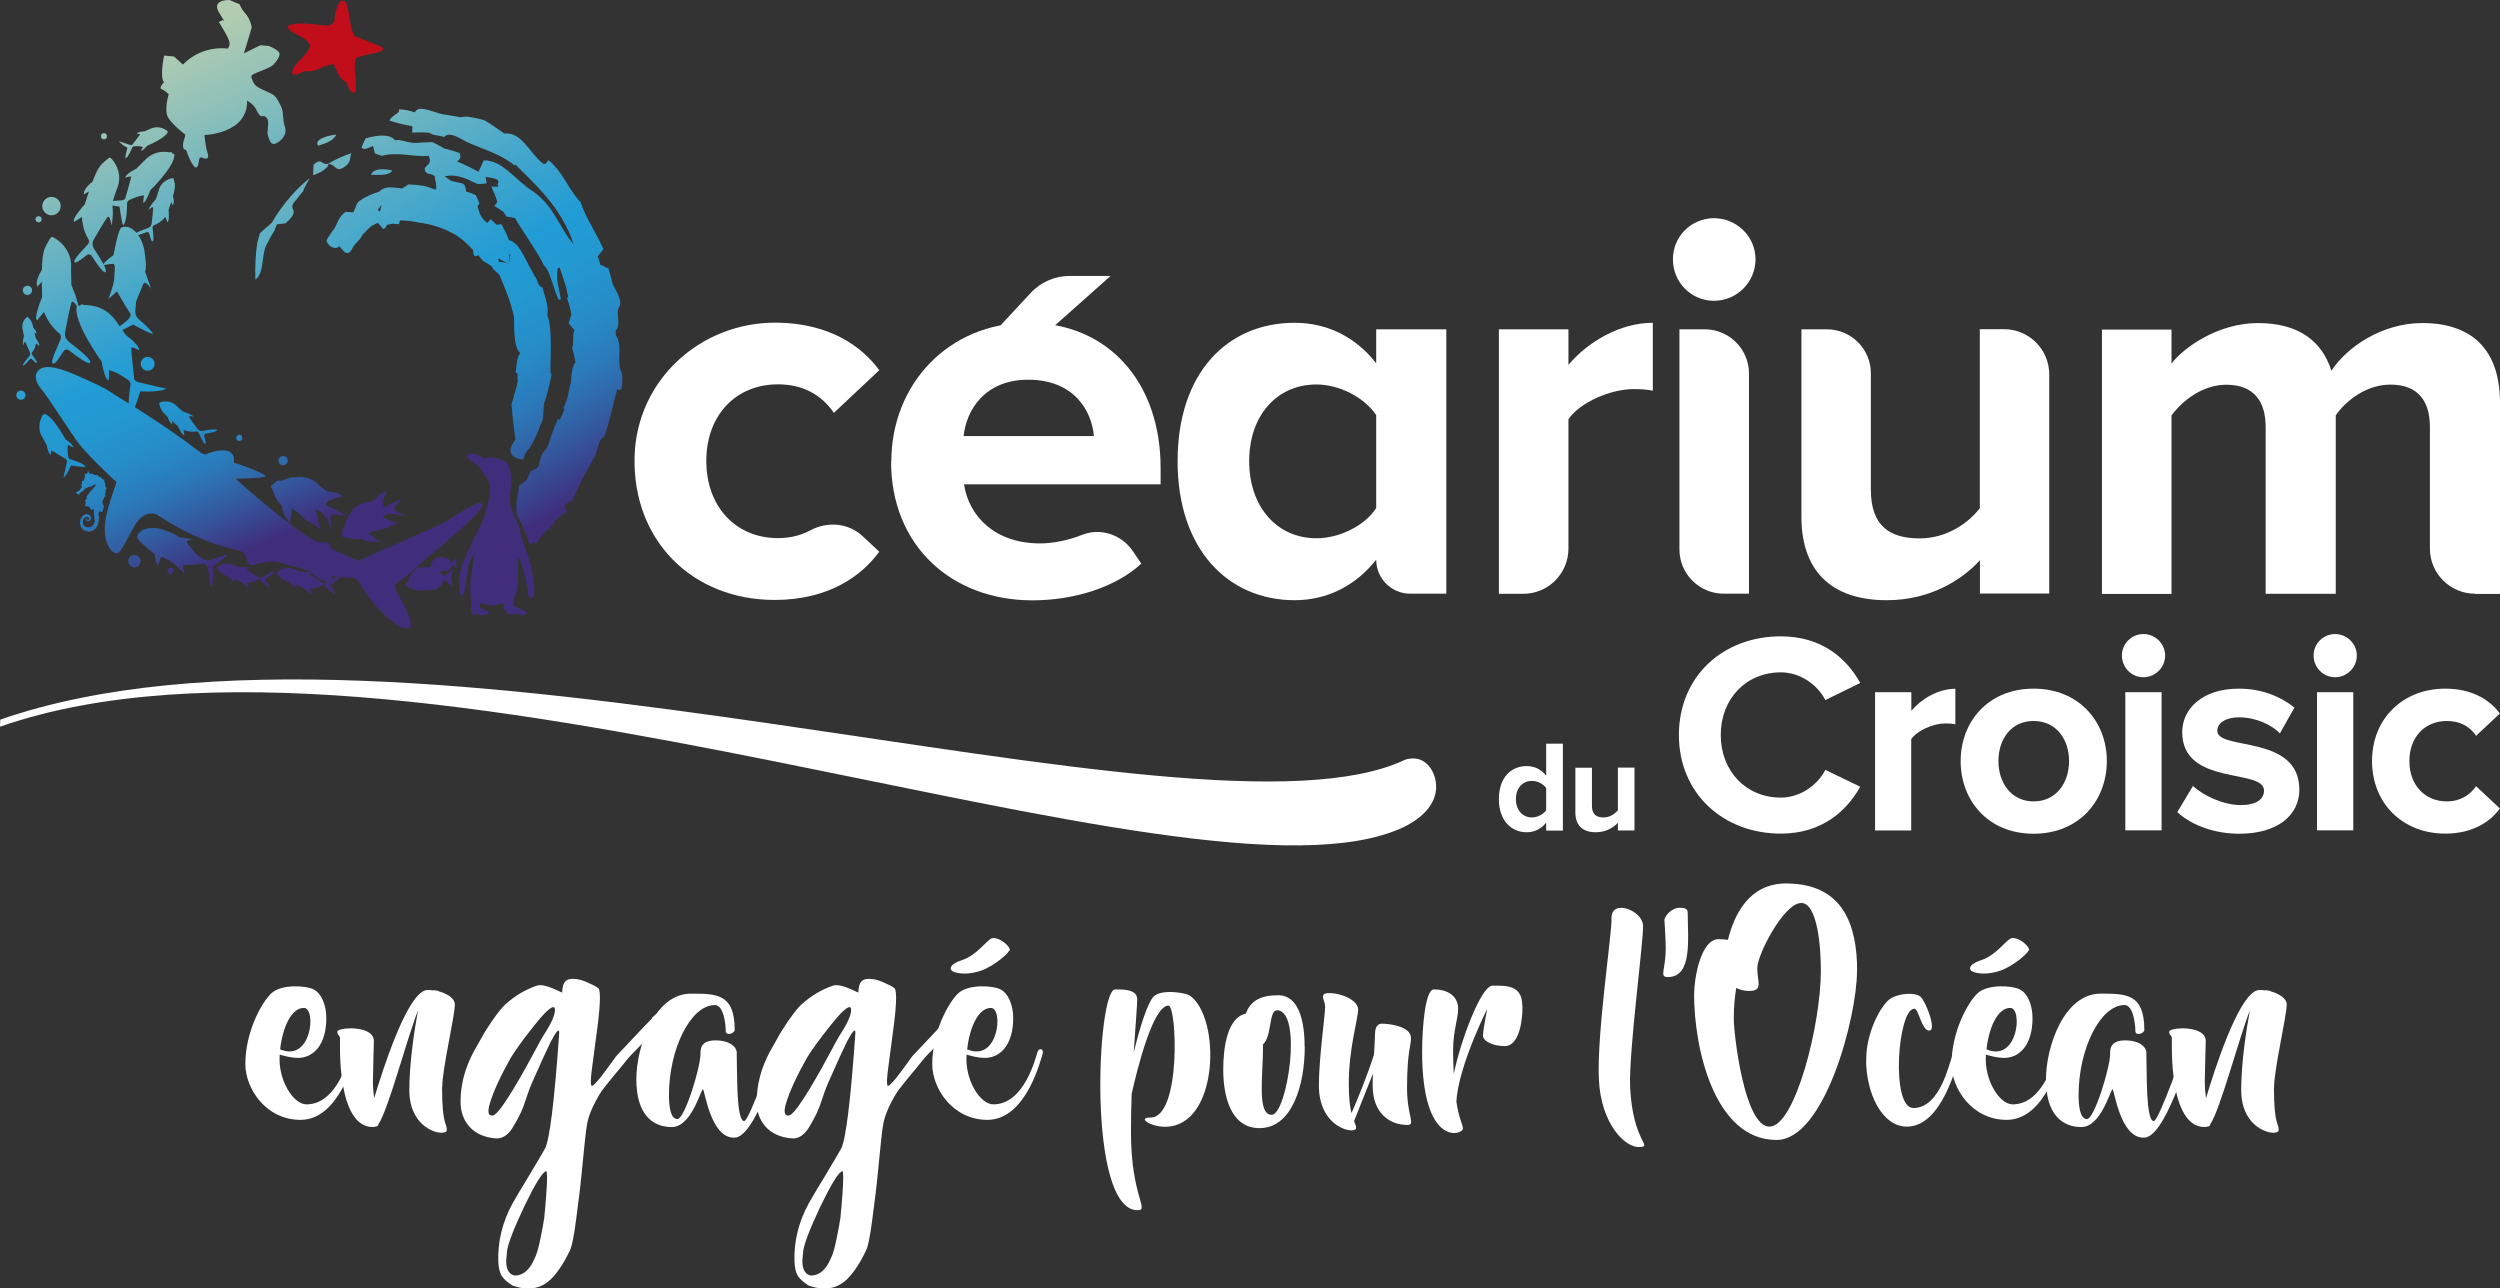 <?xml version="1.0" encoding="UTF-8"?><svg id="Calque_2" xmlns="http://www.w3.org/2000/svg" xmlns:xlink="http://www.w3.org/1999/xlink" viewBox="0 0 184.02 94.84"><rect x="0" y="0" width="184.02" height="94.84" fill="#333333" stroke="none"/><defs><style>.cls-1{fill:url(#Nouvelle_nuance_de_dégradé_3-3);}.cls-2{fill:url(#Nouvelle_nuance_de_dégradé_3-10);}.cls-3{fill:#fff;}.cls-4{fill:url(#Nouvelle_nuance_de_dégradé_3-28);}.cls-5{fill:url(#Nouvelle_nuance_de_dégradé_3-15);}.cls-6{fill:url(#Nouvelle_nuance_de_dégradé_3-12);}.cls-7{fill:url(#Nouvelle_nuance_de_dégradé_3-11);}.cls-8{fill:url(#Nouvelle_nuance_de_dégradé_3-5);}.cls-9{fill:url(#Nouvelle_nuance_de_dégradé_3-2);}.cls-10{fill:url(#Nouvelle_nuance_de_dégradé_3-27);}.cls-11{fill:url(#Nouvelle_nuance_de_dégradé_3-14);}.cls-12{fill:url(#Nouvelle_nuance_de_dégradé_3-23);}.cls-13{fill:url(#Nouvelle_nuance_de_dégradé_3-21);}.cls-14{fill:url(#Nouvelle_nuance_de_dégradé_3-29);}.cls-15{fill:url(#Nouvelle_nuance_de_dégradé_3-22);}.cls-16{fill:url(#Nouvelle_nuance_de_dégradé_3-32);}.cls-17{fill:url(#Nouvelle_nuance_de_dégradé_3);}.cls-18{fill:url(#Nouvelle_nuance_de_dégradé_3-9);}.cls-19{fill:url(#Nouvelle_nuance_de_dégradé_3-20);}.cls-20{fill:url(#Nouvelle_nuance_de_dégradé_3-16);}.cls-21{fill:#c20e1a;}.cls-22{fill:url(#Nouvelle_nuance_de_dégradé_3-18);}.cls-23{fill:url(#Nouvelle_nuance_de_dégradé_3-24);}.cls-24{fill:url(#Nouvelle_nuance_de_dégradé_3-25);}.cls-25{fill:url(#Nouvelle_nuance_de_dégradé_3-30);}.cls-26{fill:url(#Nouvelle_nuance_de_dégradé_3-7);}.cls-27{fill:url(#Nouvelle_nuance_de_dégradé_3-26);}.cls-28{fill:url(#Nouvelle_nuance_de_dégradé_3-17);}.cls-29{fill:url(#Nouvelle_nuance_de_dégradé_3-6);}.cls-30{fill:url(#Nouvelle_nuance_de_dégradé_3-19);}.cls-31{fill:url(#Nouvelle_nuance_de_dégradé_3-8);}.cls-32{fill:url(#Nouvelle_nuance_de_dégradé_3-13);}.cls-33{fill:url(#Nouvelle_nuance_de_dégradé_3-31);}.cls-34{fill:url(#Nouvelle_nuance_de_dégradé_3-4);}</style><linearGradient id="Nouvelle_nuance_de_dégradé_3" x1="20.35" y1="-.02" x2="42.09" y2="37.07" gradientUnits="userSpaceOnUse"><stop offset="0" stop-color="#b1ccb1"/><stop offset=".16" stop-color="#8dc0b9"/><stop offset=".5" stop-color="#33a1d0"/><stop offset=".57" stop-color="#229cd5"/><stop offset=".65" stop-color="#2398d1"/><stop offset=".74" stop-color="#268cc8"/><stop offset=".82" stop-color="#2b79b9"/><stop offset=".89" stop-color="#325fa3"/><stop offset=".97" stop-color="#3b3c88"/><stop offset="1" stop-color="#402e7c"/></linearGradient><linearGradient id="Nouvelle_nuance_de_dégradé_3-2" x1="183.07" y1="-104.29" x2="193.47" y2="-74.56" gradientTransform="translate(-156.71 125.76) rotate(-4.42)" xlink:href="#Nouvelle_nuance_de_dégradé_3"/><linearGradient id="Nouvelle_nuance_de_dégradé_3-3" x1="-335.42" y1="375.72" x2="-309.37" y2="401.1" gradientTransform="translate(459.19 -216.63) rotate(22.06)" xlink:href="#Nouvelle_nuance_de_dégradé_3"/><linearGradient id="Nouvelle_nuance_de_dégradé_3-4" x1="889.26" y1="-283.08" x2="882.32" y2="-247.37" gradientTransform="translate(-557.73 742.44) rotate(-34.7)" xlink:href="#Nouvelle_nuance_de_dégradé_3"/><linearGradient id="Nouvelle_nuance_de_dégradé_3-5" x1="-334.19" y1="374.45" x2="-308.13" y2="399.83" gradientTransform="translate(459.19 -216.63) rotate(22.06)" xlink:href="#Nouvelle_nuance_de_dégradé_3"/><linearGradient id="Nouvelle_nuance_de_dégradé_3-6" x1="-340.03" y1="380.45" x2="-313.98" y2="405.83" gradientTransform="translate(459.19 -216.63) rotate(22.06)" xlink:href="#Nouvelle_nuance_de_dégradé_3"/><linearGradient id="Nouvelle_nuance_de_dégradé_3-7" x1="-334.56" y1="374.83" x2="-308.5" y2="400.22" gradientTransform="translate(459.19 -216.63) rotate(22.06)" xlink:href="#Nouvelle_nuance_de_dégradé_3"/><linearGradient id="Nouvelle_nuance_de_dégradé_3-8" x1="-335.64" y1="375.94" x2="-309.58" y2="401.32" gradientTransform="translate(459.19 -216.63) rotate(22.06)" xlink:href="#Nouvelle_nuance_de_dégradé_3"/><linearGradient id="Nouvelle_nuance_de_dégradé_3-9" x1="1185.95" y1="40.03" x2="1168.78" y2="72.09" gradientTransform="translate(-768.88 919.19) rotate(-51.87)" xlink:href="#Nouvelle_nuance_de_dégradé_3"/><linearGradient id="Nouvelle_nuance_de_dégradé_3-10" x1="-341.98" y1="382.45" x2="-315.92" y2="407.83" gradientTransform="translate(459.19 -216.63) rotate(22.06)" xlink:href="#Nouvelle_nuance_de_dégradé_3"/><linearGradient id="Nouvelle_nuance_de_dégradé_3-11" x1="-335.5" y1="375.79" x2="-309.44" y2="401.18" gradientTransform="translate(459.19 -216.63) rotate(22.06)" xlink:href="#Nouvelle_nuance_de_dégradé_3"/><linearGradient id="Nouvelle_nuance_de_dégradé_3-12" x1="149.5" y1="23.26" x2="159.66" y2="58.18" gradientTransform="translate(-155.63 7.13) rotate(-7.48)" xlink:href="#Nouvelle_nuance_de_dégradé_3"/><linearGradient id="Nouvelle_nuance_de_dégradé_3-13" x1="-338.4" y1="378.78" x2="-312.35" y2="404.15" gradientTransform="translate(459.19 -216.63) rotate(22.06)" xlink:href="#Nouvelle_nuance_de_dégradé_3"/><linearGradient id="Nouvelle_nuance_de_dégradé_3-14" x1="-338.23" y1="378.61" x2="-312.18" y2="403.98" gradientTransform="translate(459.19 -216.63) rotate(22.06)" xlink:href="#Nouvelle_nuance_de_dégradé_3"/><linearGradient id="Nouvelle_nuance_de_dégradé_3-15" x1="-338.5" y1="378.88" x2="-312.45" y2="404.26" gradientTransform="translate(459.19 -216.63) rotate(22.06)" xlink:href="#Nouvelle_nuance_de_dégradé_3"/><linearGradient id="Nouvelle_nuance_de_dégradé_3-16" x1="1020.33" y1="-95.16" x2="1009.84" y2="-60.34" gradientTransform="translate(-714.71 743.64) rotate(-40.47)" xlink:href="#Nouvelle_nuance_de_dégradé_3"/><linearGradient id="Nouvelle_nuance_de_dégradé_3-17" x1="1876.87" y1="5.69" x2="1859.79" y2="41.72" gradientTransform="translate(1893.15 44.59) rotate(-178.35) scale(1 -1)" xlink:href="#Nouvelle_nuance_de_dégradé_3"/><linearGradient id="Nouvelle_nuance_de_dégradé_3-18" x1="-4.66" y1="10.86" x2="9.95" y2="44.16" xlink:href="#Nouvelle_nuance_de_dégradé_3"/><linearGradient id="Nouvelle_nuance_de_dégradé_3-19" x1="-329.7" y1="369.84" x2="-303.64" y2="395.22" gradientTransform="translate(459.19 -216.63) rotate(22.06)" xlink:href="#Nouvelle_nuance_de_dégradé_3"/><linearGradient id="Nouvelle_nuance_de_dégradé_3-20" x1="2.5" y1="7.71" x2="17.12" y2="41.02" xlink:href="#Nouvelle_nuance_de_dégradé_3"/><linearGradient id="Nouvelle_nuance_de_dégradé_3-21" x1="5.96" y1="6.19" x2="20.6" y2="39.53" xlink:href="#Nouvelle_nuance_de_dégradé_3"/><linearGradient id="Nouvelle_nuance_de_dégradé_3-22" x1="-.31" y1="8.97" x2="14.27" y2="42.2" xlink:href="#Nouvelle_nuance_de_dégradé_3"/><linearGradient id="Nouvelle_nuance_de_dégradé_3-23" x1="6.13" y1="6.08" x2="20.77" y2="39.43" xlink:href="#Nouvelle_nuance_de_dégradé_3"/><linearGradient id="Nouvelle_nuance_de_dégradé_3-24" x1=".83" y1="8.45" x2="15.45" y2="41.75" xlink:href="#Nouvelle_nuance_de_dégradé_3"/><linearGradient id="Nouvelle_nuance_de_dégradé_3-25" x1="8.23" y1="5.2" x2="22.85" y2="38.5" xlink:href="#Nouvelle_nuance_de_dégradé_3"/><linearGradient id="Nouvelle_nuance_de_dégradé_3-26" x1="-3.67" y1="10.41" x2="10.96" y2="43.72" xlink:href="#Nouvelle_nuance_de_dégradé_3"/><linearGradient id="Nouvelle_nuance_de_dégradé_3-27" x1="-6.18" y1="11.51" x2="8.45" y2="44.84" xlink:href="#Nouvelle_nuance_de_dégradé_3"/><linearGradient id="Nouvelle_nuance_de_dégradé_3-28" x1="-2.93" y1="10.11" x2="11.68" y2="43.39" xlink:href="#Nouvelle_nuance_de_dégradé_3"/><linearGradient id="Nouvelle_nuance_de_dégradé_3-29" x1="-1.94" y1="9.04" x2="12.7" y2="42.38" xlink:href="#Nouvelle_nuance_de_dégradé_3"/><linearGradient id="Nouvelle_nuance_de_dégradé_3-30" x1="181.57" y1="-104.4" x2="191.98" y2="-74.68" gradientTransform="translate(-156.71 125.76) rotate(-4.42)" xlink:href="#Nouvelle_nuance_de_dégradé_3"/><linearGradient id="Nouvelle_nuance_de_dégradé_3-31" x1="-336.19" y1="375.75" x2="-310.13" y2="401.12" gradientTransform="translate(459.19 -216.63) rotate(22.06)" xlink:href="#Nouvelle_nuance_de_dégradé_3"/><linearGradient id="Nouvelle_nuance_de_dégradé_3-32" x1="-339.04" y1="378.68" x2="-312.99" y2="404.06" gradientTransform="translate(459.19 -216.63) rotate(22.06)" xlink:href="#Nouvelle_nuance_de_dégradé_3"/></defs><g id="Calque_5"><path class="cls-17" d="m24.76,9.91c-.72.06-1.67.38-1.34.82.8-.25,1.12-.43,1.34-.82Zm-2.44,4.13c.13-.33.3-.6.48-.93-.51.4-.95.83-1.38,1.32-.55.62-1.02,1.27-1.4,1.95-.28.27-.61.51-.89.8-.06.2-.13.44-.18.65-.16.97-.18,1.88-.15,2.76.64-.52.44-1.62.76-2.46.22-.4.39-.77.64-1.15l.18-.47.64-.07c1.3-1.17-.05-.86.8-1.75.16-.22.34-.43.51-.64Zm3.22-1.9c.33-.37.19-.58.33-.87-.6.2-1.19.47-1.72.78.63.04.53.81,1.39.09Zm3.34.41c-.88-.19-1.41-.09-1.57.31.93.05,1.43-.02,1.57-.31Zm16.91,14.92c-.47-.63.09-2.1-.46-2.79,0-.11,0-.22-.01-.36.46-.38-.08-1.37.29-1.77.2-.49-.3-1.18-.53-1.67-.08-.43-.19-.81-.32-1.19-.11.12-.25-.14-.55-.18-.06-.2-.14-.44-.21-.64l.42-.53c-.57-1.26-1.33-2.36-1.68-3.45-.9-.94-1.26-2.17-2.35-3.1-.15.07-.14.37-.44.24-1-.8-1.55-2.34-2.83-2.2-.5-.34-.95-.69-1.49-.99-.43-.12-.86-.21-1.3-.26-.16,0-.29.03-.42.05-.42-.08-.86-.15-1.28-.21-.68-.12-1.82-.76-2.1-.15-.36-.12-.74-.23-1.19-.21.19.26-.49.39-.67.81.34.12.67.23,1.68.42,0,.16,0,.29,0,.47.39,0,.79-.04,1.22.01.1.04.21.09.31.15.28.04.56.09.83.16.32-.4.96-.01,1.65.37,1.29.57,2.57.92,3.51,1.73l.05-.08c1.4,1.38,3.49,3.26,4.3,5.88-1.02-1.16-1.41-2.76-2.91-3.84-1.4-.88-2.29-2.35-3.7-2.34l-.39.85c-.52-.29-1.05-.55-1.6-.78.25-.08.36-.4.18-.62-.38-.12-.72-.24-1.08-.31-.3-.17-.58-.34-.9-.48-.38.02-.75.02-1.12.06-.53.03-.88-.15-1.33-.22l-.31.02c-.33-.49-1.33-.38-2.15-.13-.12.24-.23.47-.3.67.19.23.61-.02.84-.12l.15.55c.15.07.33.12.51.18,1.19-.33,2.21.1,3.44,0,.37.73-.47.7-.25,1.11.1.31.49.15.72.41l-.02.09c.16.58.11.73.08.88-.26-.07-.55-.2-.82-.27l-.22-.03c-.32-.06-.65-.06-.97-.09-.15.1-.32.2-.46.3-.56-.04-1.22-.25-1.69.23-.49.16-.99.36-1.4.65-.34.19-.33.61-.52.88-.19-.01-.37-.02-.56-.04-.48.33-.59.8-.82,1.23-.22.26-.41.55-.59.86.06.42.66.77.94.44.15.15.26.3.41.45.32.18.49-.12.6-.38.15-.23.33-.4.51-.58.08-.13.16-.29.26-.41l.1-.08c.14-.19.32-.32.5-.49.15-.07.3-.17.46-.23.14.15.27.29.38.45.11-.03.21-.06.28-.29.14-.05.3-.06.43-.1.16.01.31.04.47.04.01-.1.04-.18.07-.28.46,0,.94.06,1.41.17.81.09,1.63.34,2.4.74.15.08.32.17.48.29.4.26.75.62,1.08.97.03.38.09.6.38.39.14.13.23.28.35.42.22.1.4.23.62.37.04.06.11.14.15.23.14.14.28.27.44.42.48,1.11.83,1.96,1.08,3.08.05.74-.08,2.16.46,2.69-.33.47-.23.98-.35,1.43.29.02.09.36.17.59-.03.14-.06.3-.08.44l-.19.66c-.06.21-.12.43-.19.66,0,0,.18,2.03.3,2.58-1.1,1.37.56,1.48.56,1.48.22-.75.44-.72.53-.94.03-.05.04-.08.07-.12.27-.47.48-.96.68-1.49.05-.1.1-.23.15-.36.07-.39.06-.83.1-1.22.19-.49.32-1.03.44-1.55.04-.22.09-.43.12-.65h-.08c-.02-1.38.16-3.25-.23-4.3.13-.72-.24-1.5-.36-2.05-.39-.07-.32-.6-.6-.86-.09-.25-.24-.44-.36-.67-.39-.72-.8-1.8-1.51-1.94-.13-.41-.34-.78-.54-1.17-.11,0-.24.02-.37.03-.26-.24-.35-.33-.45-.41-.09.08-.12.3-.31.23-.43-.4-.49-.65-.64-1.17.04-.07.09-.15.14-.23-.09-.21-.17-.4-.27-.6-.22-.11-.47-.2-.71-.27-.07-.24.01-.57-.45-.63-.25-.05-.44-.09-.65-.15-.17-.11-.31-.22-.48-.33,1-.22,1.75.27,2.43.57.2-.02.45-.04.66-.05-.02-.15-.03-.31-.09-.48.26.04.53.07.77.15.41.23-.01.32.19.58l-.52-.02c.16.37.33.75.44,1.13l-.22.3c.24.14.45.27.67.44.08.12.15.21.22.34.2.02.43.07.63.11.62,1.07,1.65,2.48,2.14,3.5.43.35.58,1.38,1.07,2.52l.17-.04c-.14-.78-.36-1.36-.25-2.27l.16-.07c.14.43.3.91.45,1.37.06.26.12.56.18.82-.02,0-.06.02-.1.02.13.43.28.83.33,1.28-.08.2-.13.39-.21.61.14.16.3.35.43.52-.17.38,0,.95-.17,1.32.11.33.19.69.25,1.03-.4.53-.22,1.3-.41,1.71-.06.3-.11.57-.17.86-.07.3-.2.55-.32.83.04.01.08.02.1.02-.1.26-.22.54-.35.82l-.17-.05c-.07.26-.2.53-.3.78-.17.44-.3.95-.49,1.36-.16.19-.33.34-.42.6-.08.26-.11.49-.19.72-.13.24-.37.25-.57.37l-.31.65c-.17.16-.36.29-.56.42,0,.26-.05.53-.11.81-.21,1.05.02,1.5.02,1.5.31.44.61,1.22.88,2.06.15-.16.31-.24.48-.12.21-.39.77-.99,1.16-1.28.31-.58.46-.59,1.12-1.11-.35-.35-.22-.51.4-.78.46-1.23,1.22-2.44,1.7-3.38.14-.49.3-1.22.61-1.28.49-1.34.59-2.24.99-3.55.44.46.38-.9.32-1.19Zm-17.83-11.87c-.06-.06-.1-.11-.15-.16.08-.12.19-.24.28-.37l-.13.53Zm9.51,3.81c.02-.25.03-.45.02-.67.03-.02.06-.04.08-.05-.02.24-.06.47-.1.73-.25-.09-.49-.12-.76-.16-.02-.09-.02-.17-.04-.23.29.09.43.26.8.39Zm-14.39-7.28c-.02.26-.03.52-.04.76.4-.07,1.25-.58,1.12-.84-.47.15-.47-.5-1.07.07Z"/><path class="cls-9" d="m31.57,41.83c-.02-.05.07-.1.09-.13.02-.02.06-.12.07-.17.01-.05.13-.27.24-.36,0,0,.05-.05.07-.06.01-.02.14-.11.52-.09,0,0,.06,0,.06.01,0,0,.05,0,.06,0,0,0,.04,0,.04,0,0,0,.03,0,.04.01,0,0,.03,0,.03.02,0,0,.03,0,.04.01,0,0,.03.01.03.02,0,0,.02,0,.03.01,0,0,.03,0,.03.02,0,0,.02,0,.03.01,0,0,.03,0,.03.01,0,0,.02,0,.02.01,0,0,.02,0,.02.01,0,0,.02,0,.02.02,0,0,.01,0,.02.01,0,0,.02,0,.02.02,0,0,.02,0,.02.02,0,0,.02,0,.02.01,0,0,.02,0,.02.01,0,0,.01,0,.01.01,0,0,.01.01.01.02,0,0,.02.01.01.02h0s0,.02,0,.03c0,0,.01,0,.01.01,0,0,.02.02,0,.03-.02,0-.02.02-.06,0,0,0,.1.03.11.03,0,0,.08-.05.09-.06.02-.02.28-.26.3-.23,0,0,0,.03,0,.05-.01.02,0,.02-.01.05-.01.03,0,.04,0,.04,0,0,0,.05-.01.06,0,.01-.01.09-.02.11,0,.01-.01.07,0,.08,0,0,0,.01,0,.03,0,.02-.01,0,0,.04.01.04,0,.04.01.06.01.02.02.05.02.06,0,.01,0,.12,0,.12-.01,0-.05.02-.13-.05-.07-.07-.12-.12-.12-.12,0,0-.03-.03-.05-.04-.02,0-.05-.03-.05-.03l-.11.03s.08-.03.09,0c0,.03,0,.03,0,.04,0,0-.01.02-.01.02v.02s-.02.02-.02.02h0s-.01.01-.01.01h0s0,.03,0,.03h0s0,.02,0,.02h0s-.01.02-.01.02h0s-.02.02-.02.02h0s-.01.02-.01.02h0s0,.02,0,.02h0s-.02.02-.02.02h0s-.02.03-.02.03h0s-.02.02-.02.02v.02s-.03.01-.03.01h0s-.02,0-.02,0v.02s-.04.01-.04.01h0s-.1.07-.45.06c0,0-.29.05-.42.02-.13-.03-.2-.1-.23-.11-.03,0-.07-.04-.11-.04-.04,0-.08-.01-.08-.01,0,0-.05,0-.05-.01s0,0-.02-.01c-.01,0-.02,0-.03-.03Z"/><path class="cls-1" d="m26.4,41.26s5.58-2.44,6.26-2.79c.68-.35,2.65-1.83,2.85-1.36.2.47-3.68,3.64-4.03,3.91-.35.27-1.47,1.4-1.92,1.65-.45.25-.62.36-.32.95.3.6,1.37,2.33.87,2.61-.5.27-2.12-1.01-3.1-2.49-.98-1.48-.79-1.21-1.28-1.21-.49,0-1.43-.17-1.43-.17,0,0,.74.64-.17.47-.9-.17-1.24-.78-1.24-.78l-2.62-.74s-1.35.08-1.58.31c0,0-.45.14-.55-.51-.1-.65-.74-.58-1.1-.71-.36-.12-2.53-.55-5.48-2.51,0,0-.91-.52-1.7.89-.79,1.41-1,2-1.33,1.95-.33-.05-1.27-.97-.56-3.37.71-2.4.72-1.72.37-2.08-.35-.36-2.09-1.95-2.77-2.94-.68-.99-2.14-3.23-2.36-3.49-.22-.26-.86-.98-.44-1.52.34-.44,1.1-.47,2.76.25,1.66.72,2.37,1.09,2.65,1.31.28.22,3.2,1.84,6.67,4.48l.25.08s2.28-.98,2.12.6c0,0,2.21.72,2.34,1.01.06.14-2.22.18-2.22.18,0,0,4.44,4.03,6.19,4.72,0,0,.35-.14.63,0l.25.45,1.98.89"/><path class="cls-34" d="m25.19,39.02c0,.08,0,.4,0,.4-.03.04.02.07.02.07.05.07.25.07.25.07l.16.03c.62.21,1.02.06,1.02.06.14.13.48.22.65.23.17,0,.36.01.47,0,.1,0,.23.01.23.01,0-.04-.24-.1-.24-.1-.39-.52-.64-.5-.64-.5l.2-.1c.22-.13.27-.11.27-.11,0,0-.12.05.41-.07h0c.52-.12.78-.32.78-.32l.18-.02s.11-.07.17-.08c.06-.02.07-.04.07-.04l.1-.05v-.03s.03-.02.03-.02l-.19.02c-.18,0-.6-.25-.63-.27-.03-.03-.37-.1-.37-.1.16-.2.31-.23.31-.23.53-.14,1.47.13,1.47.13,0,0-.82-.35-.91-.5,0,0,0,0,0-.01-.05-.17.56-.74.56-.74-.12-.07-1.26.61-1.26.61-.36-.17.13-1.09.13-1.09v-.09c-.31-.02-.81.58-.81.58l-.19.1c-.05-.04-.19.06-.19.06-.03-.03-.24.08-.24.08l.03-.03s-.22.05-.22.05v-.02s-.26.12-.26.12l.03-.03s-.32.18-.32.18c-.06.03-.24.21-.24.21-.18.17-.23.31-.23.31-.28.32-.35.72-.42.98,0,0-.17.1-.17.28Z"/><path class="cls-8" d="m20.38,35.43c-.07.05-.37.27-.37.27-.06,0-.05.07-.05.07-.04.09.09.28.09.28l.08.17c.22.72.63.99.63.99-.02.22.11.6.22.77.11.16.23.35.3.44.07.09.14.22.14.22.04-.02-.07-.29-.07-.29.22-.71.04-.93.04-.93l.23.12c.27.12.28.18.28.18,0,0-.12-.08.34.33,0,0,0,0,0,0,.46.41.82.52.82.52l.14.15c.05,0,.13.06.19.1.06.04.09.03.09.03l.12.06.02-.03.05.02-.14-.16c-.12-.17-.17-.73-.16-.77,0-.05-.16-.42-.16-.42.29.02.42.13.42.13.49.4.86,1.46.86,1.46,0,0-.23-1-.15-1.19,0,0,0,0,0-.01.12-.16,1.07.03,1.07.03-.02-.16-1.41-.77-1.41-.77-.08-.45,1.11-.61,1.11-.61l.08-.06c-.18-.3-1.08-.36-1.08-.36l-.22-.12c0-.08-.18-.14-.18-.14,0-.05-.24-.17-.24-.17h.05s-.19-.17-.19-.17h.03s-.29-.18-.29-.18h.05s-.39-.17-.39-.17c-.07-.04-.36-.08-.36-.08-.28-.06-.45-.01-.45-.01-.49-.05-.91.16-1.2.27,0,0-.21-.09-.37.03Z"/><path class="cls-29" d="m5.88,22.51s.11-.19.29-.05c0,0,1.45-.15,2.37,1.17.92,1.32.75,1.06.75,1.06,0,0,.91.61.96,1.1,0,0-.57-.33-.59-.17-.01.15.21,2.22.21,2.22,0,0-.03.21.39.31.41.11,1.98.46,1.98.46,0,0-.34.27-1.92.2,0,0-.58,1.9-.7,1.79,0,0-.35-.14,0-2.38l-.14-.22s-.8-.57-1.18-.67c-.38-.1-.28-.14-.28.1,0,.25-.02.56-.02.56,0,0-.26.09-.52-1.38,0,0-2.19-3.02-1.81-4.11h.2Z"/><path class="cls-26" d="m12.28,9.64s0-.09-.09-.08c0,0-.47-.36-1.07-.1-.6.26-.49.21-.49.21,0,0-.45.01-.57.17,0,0,.27,0,.24.07-.03.06-.55.72-.55.72,0,0-.04.08-.2.03-.17-.05-.79-.26-.79-.26,0,0,.06.17.62.48,0,0-.21.78-.14.77,0,0,.15.03.51-.83l.1-.05s.4-.03.55.02c.15.05.13.01.08.1-.05.09-.11.2-.11.2,0,0,.07.08.48-.37,0,0,1.41-.58,1.51-1.04l-.07-.04Z"/><path class="cls-31" d="m12.7,11.29s-.05-.15-.2-.07c0,0-1.01-.28-1.81.54-.81.82-.66.66-.66.66,0,0-.72.32-.82.66,0,0,.45-.16.44-.05,0,.11-.42,1.54-.42,1.54,0,0,0,.15-.31.18-.3.03-1.45.09-1.45.09,0,0,.21.23,1.33.37,0,0,.18,1.41.28,1.35,0,0,.26-.06.28-1.68l.12-.14s.63-.3.91-.33c.28-.03.22-.07.19.11-.03.18-.05.4-.05.4,0,0,.17.09.53-.91,0,0,1.91-1.86,1.77-2.68l-.14-.02Z"/><path class="cls-18" d="m3.17,30.56s-.12,0-.09.13c0,0-.42.68.01,1.45.43.77.35.62.35.62,0,0,.08.6.31.74,0,0-.02-.36.06-.33.08.03,1.04.63,1.04.63,0,0,.11.04.06.27-.05.23-.24,1.09-.24,1.09,0,0,.21-.1.56-.9,0,0,1.07.17,1.05.08,0,0,.02-.2-1.17-.56l-.08-.12s-.09-.53-.05-.74c.04-.21,0-.17.12-.12.12.06.28.12.28.12,0,0,.1-.11-.56-.59,0,0-.97-1.8-1.59-1.87l-.05.1Z"/><path class="cls-2" d="m4.36,24.54c-.81-.66-1.12-1.58-1.12-1.58l-.5.61c-.31-.13.36-1.69.36-1.69l-.02-1.15-.32.37c-.23-.43.33-1.24.33-1.24.01-1.37.23-1.67.48-2.11.24-.43.29-.31.42-.24,0,0,1.39.69,1.24,2.35l.02,1.1.32.81s.28.94.24,1.01c0,0-.45-.84-.56-.48-.11.36-.38,1.72-.43,2-.05.28-.13.57.34.93.46.36,1.59,1.2,1.48,1.47,0,0-.03.29-1.52-.88,0,0-.27-.25-.47.07-.26.41-.62.96-.74.88-.13-.08-.12-.3.48-1.64,0,0,.24-.38-.03-.6Z"/><path class="cls-7" d="m11.36,16.57c.51-.2.81-.61.81-.61l.15.39c.17-.02.09-.91.09-.91l.19-.57.1.24c.18-.18.03-.67.03-.67.21-.69.15-.87.09-1.13-.05-.25-.09-.2-.17-.19,0,0-.81.12-.99.98l-.18.55-.29.35s-.29.43-.28.47c0,0,.36-.35.36-.15,0,.2-.08.92-.1,1.07-.02.15-.03.31-.32.41-.29.11-.99.35-.98.5,0,0-.03.15.9-.2,0,0,.17-.08.22.11.06.25.16.58.23.56.08-.02.11-.13.02-.9,0,0-.06-.23.11-.3Z"/><path class="cls-6" d="m2.37,25.93c.25-.3.28-.66.28-.66l.23.19c.1-.07-.26-.59-.26-.59l-.08-.42.14.11c.05-.17-.22-.42-.22-.42-.11-.5-.21-.59-.34-.73-.12-.14-.13-.09-.17-.05,0,0-.45.36-.27.95l.08.4-.06.32s-.03.36,0,.39c0,0,.1-.34.17-.22.07.12.27.6.31.69.04.1.09.2-.05.36-.14.17-.48.56-.43.65,0,0,.03.1.48-.44,0,0,.08-.11.18-.01.13.13.3.3.34.26.04-.04.02-.12-.3-.56,0,0-.12-.12-.04-.22Z"/><path class="cls-32" d="m6.5,17.59c-.48-.77-.46-1.62-.46-1.62l-.58.36c-.22-.2.78-1.29.78-1.29l.31-.95-.37.21c-.07-.42.63-.92.63-.92.4-1.12.67-1.31,1-1.59.32-.29.32-.17.42-.08,0,0,.95.96.34,2.29l-.3.91.04.76s-.04.85-.1.9c0,0-.13-.83-.32-.56-.2.27-.81,1.3-.93,1.52-.12.22-.27.43.01.86.28.43.96,1.44.8,1.64,0,0-.11.23-1-1.16,0,0-.15-.28-.41-.07-.33.26-.78.61-.86.51-.08-.1-.02-.28.86-1.21,0,0,.31-.25.15-.5Z"/><path class="cls-11" d="m14.45,31.76c-.5.08-.94-.11-.94-.11l.06.38c-.15.07-.49-.68-.49-.68l-.42-.37.03.24c-.23-.06-.34-.52-.34-.52-.49-.45-.53-.63-.6-.86-.08-.23-.02-.2.05-.23,0,0,.7-.28,1.25.32l.4.35.4.15s.43.21.44.24c0,0-.45-.11-.36.05.1.16.5.7.58.81.09.11.17.23.45.18.28-.05.95-.18,1.02-.05,0,0,.09.11-.82.26,0,0-.18.02-.13.19.06.23.15.54.08.55-.07.02-.15-.05-.44-.71,0,0-.06-.21-.23-.19Z"/><path class="cls-5" d="m8.97,16.74c.6-.27,1.48.5,1.67,1.78.19,1.28.04,1.47.04,1.47l.45,1.3s-.45-.78-.61-.33c-.15.45-.55,1.19-.52,1.43.03.24-.23.74.25,1.14.49.41.99.92.99,1.02,0,.1-.84-.33-1.44-.66,0,0-1.76.94-1.74.72.02-.22,1.85-1.11,1.52-1.56-.32-.45-.97-1.6-.97-1.6l-.63.56s.42-1.09.43-1.51c.01-.42.14-1.09-.11-1.08-.25,0-.73.12-.73.12,0,0,.03-.24.79-.76,0,0,.32-1.92.6-2.05Z"/><path class="cls-20" d="m10.1,39.54c.03-.54.93-.89,1.95-.54,1.01.35,1.09.53,1.09.53l1.13.17s-.75.03-.47.32c.27.29.66.86.85.93.19.07.45.45.94.25.49-.2,1.06-.38,1.13-.34.08.04-.56.49-1.03.8,0,0,.02,1.65-.14,1.55-.15-.1-.11-1.78-.56-1.71-.45.07-1.55.11-1.55.11l.17.68s-.64-.73-.94-.89c-.3-.17-.75-.52-.84-.34-.09.18-.19.58-.19.58,0,0-.17-.12-.26-.87,0,0-1.29-.97-1.27-1.22Z"/><path class="cls-21" d="m25.57.55c.22.7.14,1.4.53,2.1l2.01.81c.15.07.03.26-.04.32-.62.2-1.28.23-1.87.5-.27.84.15,1.68-.06,2.52-.47.11-.45-.51-.69-.78-.5-.23-.63-.82-.9-1.29-.72.03-1.35.65-2.08.5-.33.08-.74.45-.98.14.17-.89,1.16-1.16,1.33-2.05-.28-.58-1.01-.71-1.48-1.1-.05-.06-.13-.12-.16-.23.09-.23.37-.16.56-.24.81-.08,1.61.09,2.41.14.22-.08.48-.18.47-.43,0-.43.16-.91.4-1.3.28-.34.53.14.55.39Z"/><path class="cls-28" d="m34.4,33.57c.14-.26.35-.32,1.29.18,0,0,.13-.01.31-.06.18-.04,1.21.02,1.46.62.25.6.15,1.58.11,1.87-.04.29-.2.75.26,1.7.46.95.44,1.28.47,1.39.03.12.5,1.49.65,1.9.15.42.66,2.81.16,2.88,0,0-.31-.11-.24-.66,0,0-.15-.46-.16-.66-.01-.2-.12-.38-.16-.81,0,0-.41-1.04-.42-.85,0,.19.04,2.1-.1,2.46-.14.36-.34.97-.24,1.04.1.07,1.04.46,1.02.55-.02.1-.13.11-.2.08-.06-.03-.1.23-.23.11-.13-.12-.16-.15-.34-.12-.18.03-.33,0-.38,0-.05,0-.23.04-.23.04l-.25-.39-.08.03-.07-.51s-.5.25-.81.21c-.31-.04-.75-.18-.75-.18,0,0-.2.12-.2.19,0,.07.09.18.09.18,0,0,.58.25.63.31.05.07-.07.1-.2.14-.13.05-.33.09-.33.09l-.37-.13s-.35.24-.39-.08c-.04-.31,0-.59,0-.59,0,0-.15-1.12-.06-1.71.08-.59.29-2.17.29-2.17,0,0-.45.86-.45.97,0,.12-.06.79-.14.85,0,0-.09,1.51-.37,1.42-.28-.09-.15-1.58-.06-1.95.09-.37.77-1.85.93-2.19.16-.34.8-1.57.85-1.75.05-.18.35-1.29.38-1.58.02-.29.04-.87-.2-1.15-.24-.28-.58-.92-.58-.92,0,0-1-.54-.88-.76Z"/><path class="cls-22" d="m5.78,36.14c-.05.02-.05.05-.08.06-.04,0-.09,0-.11.03-.01.04.04.04.05.06,0,.02.05.06.06.06,0,0,.02.03.04.04.03.01.07.02.07.02,0,0,.03,0,.03,0,0,0-.01-.07.06-.13.07-.06.26-.13.38-.34,0,0,.14-.02.2-.08.06-.06.13-.03.16-.03.02,0,.08-.02.1-.03.02-.01.06-.02.08-.04.01-.02.09-.05.1-.07.02-.02.05-.08.09-.03.04.05.06.05.03.07-.03.03-.04.03-.05.05-.01.02-.03.04-.04.06-.01.02-.15.17-.15.17,0,0-.08.12-.1.13-.02.01-.08.05-.08.05,0,0-.06.1-.07.13,0,.03-.1.14-.12.15-.02,0-.08.07-.06.1.01.03.03.05.02.08,0,.02-.03.14-.12.17,0,0,0,.08,0,.1.01.01.04.01.04.03,0,.02.01.07,0,.08-.02.01-.04.07-.03.08,0,.01-.06.14.03.14.08,0,.22.03.26.07,0,0,.08.03.07.06,0,.03-.05.06,0,.08.05.02.13.07.14.07,0,0,0,0,.06-.03.05-.03.09-.08.08-.04,0,.03-.03.12-.02.15,0,.02.03.04.03.04,0,0-.05.16,0,.18,0,0-.03.2.02.18,0,0-.03.13,0,.13,0,0,.01.06,0,.09,0,.02.02.04.02.04,0,0,0,.11,0,.11,0,0-.04.11-.04.14,0,.02-.02.07-.04.08-.02,0-.04.07-.04.07,0,0-.03,0-.06.02-.03,0-.02.05-.04.06-.02,0-.04,0-.07.02-.03.02-.06.05-.09.04-.02,0-.04,0-.07,0-.02.01-.1,0-.11,0s-.01,0-.06-.02c-.05-.02-.1-.03-.1-.03,0,0-.02-.05-.05-.06-.02,0,0-.05-.05-.08-.05-.03-.01-.08-.03-.1-.02-.02,0-.11-.02-.12-.02,0,.03-.12.03-.12,0,0,.02-.06.02-.07,0-.01.07-.13.14-.15.06-.03.1-.03.16-.01.06.02.11.07.11.1,0,.03,0,.12-.05.12-.05,0-.12-.01-.13-.05,0-.04-.02-.12-.02-.12,0,0-.03-.01-.04.01,0,.02-.02.12.01.16.04.04.11.1.18.09.07-.01.18-.05.18-.18,0-.13-.04-.27-.23-.32-.19-.05-.27.05-.28.05-.01,0-.05.02-.05.03,0,.02-.03.04-.04.04-.01,0-.04.03-.05.04,0,.02-.03.07-.04.07-.01,0-.04.03-.04.05,0,.03-.02.06-.03.06,0,.01-.03.09-.03.12,0,.03-.01.08-.01.1,0,.02,0,.05,0,.07,0,.03,0,.05,0,.06,0,.02.02.04.03.05,0,0,0,.05,0,.07,0,.02,0,.07.02.08.01.01.03.02.04.05,0,.02.03.04.04.05,0,0,.05.08.07.11.02.03.05.04.08.05.03,0,.06.02.08.03.01.01.05.02.06.04.01.02.02.04.05.03.04,0,.06-.02.09,0,.03.01.06.02.09.03.02,0,.02-.02.07-.03.06,0,.06,0,.08,0,.02,0,.04.03.06,0,.02-.03.04-.08.09-.08s.07.02.08,0c.01-.02.08-.13.1-.13.03,0,.07.06.07,0,0-.05,0-.11.02-.13.02-.02.03-.04.05-.05.02,0,.05-.19.08-.18.03,0,0-.05,0-.1,0-.05.03-.1.05-.1.02,0-.05-.09-.03-.13.02-.04.06-.06.05-.09-.01-.03-.02-.04-.04-.05-.01-.02-.02-.09,0-.11.03-.02-.02-.04-.02-.06,0-.02,0-.09.02-.09,0,0-.01-.08,0-.1.02-.02-.01-.08.06-.06.07.02.15.02.15.03,0,.01.05,0,.05,0,0,0,.05-.13.07-.19.01-.06.05-.17.04-.22,0-.05-.08-.2-.1-.24-.02-.04-.01-.05,0-.07.02-.02.02-.05.02-.07,0-.03-.02-.04.02-.08,0,0,.04-.05.05-.09.01-.04.05-.17.12-.17.07,0,0-.05,0-.09,0-.04-.03-.14.01-.18.05-.04,0-.15.01-.21.02-.06.08-.1.08-.13,0-.03-.02-.04-.04-.05-.02-.01-.07-.15-.07-.15l.02-.13-.09-.14s.04-.15.02-.16c-.02,0-.1-.02-.11-.03-.01,0-.14-.07-.13-.11,0-.05-.09-.06-.13-.07-.04,0-.12-.07-.11-.12,0-.05-.04,0-.07,0-.03,0-.11,0-.17-.02-.05-.02-.15-.09-.18-.09-.03,0-.08,0-.13,0-.06-.01-.11-.02-.11-.06,0-.04-.03-.18-.08-.07-.05.1-.09.14-.13.14-.04,0-.1.01-.11.07,0,.06.01.09.02.1,0,.01-.03.16-.05.22-.02.06-.02.12-.07.12-.05,0-.1,0-.09.05.01.04.01.08,0,.12-.02.04-.08.2-.05.24.03.04.05.05.03.07-.03.03-.23.29-.23.29"/><path class="cls-30" d="m13.64,9.91c-.02.26-.22.57-.16.91.06.33.17.05.27.36.1.32.55,1.38.76,1.11.21-.27.03-.82.38-.68.35.14.53.08.38-.38-.15-.45-.22-1.29-.22-1.29,0,0,3.19-.08,3.14-2.53,0,0,.48.25.66.64.18.39.33.55.46.5.14-.05.38.08.42.37.04.29-.08.83-.02,1.01.06.18.16.65.42.67.26.02,1.08-.55.85-1.23-.22-.68-.07-1.13-.32-1.6-.25-.47-.33-.7-.75-.91-.42-.21-1.09-.4-1.26-.8-.18-.39-.21-.48,0-.6.21-.12,1.21-.45,1.44-.67.23-.23.62-.71.44-.95-.18-.24-.75-.46-.75-.46l-.62-.05-1.21.6s.49-1.57.56-1.84c.06-.27-.24-.88-.46-1.11-.23-.23-.42-.67-.42-.67L16.89,0s-1.38-.06-.75.95c.63,1,.27.52.27.52l-.3.15s.61.96.75,1.37c.13.41-.11.59-.11.59,0,0-1.81-.32-3.29,1.17l-.65-.59-.73-.07s-.34,1.57-.01,1.96c0,0-.41.43-.18.51.23.08.53.38.53.38,0,0-.37,1.18-.04,1.72.33.55,1.26,1.25,1.26,1.25Z"/><path class="cls-19" d="m11.38,26.78c0,.28-.23.51-.51.51s-.51-.23-.51-.51.23-.51.51-.51.51.23.51.51Z"/><path class="cls-13" d="m7.42,10.03c0,.12.1.23.23.23s.23-.1.23-.23-.1-.23-.23-.23-.23.1-.23.23Z"/><path class="cls-15" d="m2.61,16.14c0,.12.1.23.23.23s.23-.1.23-.23-.1-.23-.23-.23-.23.1-.23.23Z"/><path class="cls-12" d="m17.38,32.23c0,.12.1.23.23.23s.23-.1.23-.23-.1-.23-.23-.23-.23.1-.23.23Z"/><path class="cls-23" d="m4.47,15.17c0,.38-.31.68-.68.68s-.68-.31-.68-.68.31-.68.68-.68.68.31.68.68Z"/><path class="cls-24" d="m20.5,33.91c0-.19.15-.34.34-.34s.34.15.34.34-.15.34-.34.34-.34-.15-.34-.34Z"/><path class="cls-27" d="m10.35,41.31c0,.25-.2.46-.45.46s-.46-.2-.46-.46.2-.45.46-.45.45.2.45.45Z"/><path class="cls-10" d="m1.88,29.09c0,.19-.15.34-.34.34s-.34-.15-.34-.34.15-.34.34-.34.34.15.34.34Z"/><path class="cls-4" d="m2.36,21.37c0,.19-.15.34-.34.34s-.34-.15-.34-.34.15-.34.34-.34.34.15.34.34Z"/><path class="cls-14" d="m12.31,42.02c0,.13.1.23.23.23s.23-.1.23-.23-.1-.23-.23-.23-.23.1-.23.23Z"/><path class="cls-25" d="m29.81,43.14c-.03-.09.11-.18.15-.22.04-.04.1-.2.12-.28.02-.08.22-.46.41-.62,0,0,.09-.08.11-.11.02-.03.24-.19.89-.15,0,0,.1,0,.11.02,0,0,.09,0,.11,0,0,0,.06,0,.07.02,0,0,.06.01.07.02,0,0,.05.01.05.03,0,0,.06,0,.06.02,0,0,.05.02.05.03,0,0,.04,0,.04.02,0,0,.05,0,.06.03,0,0,.04,0,.05.02,0,0,.05,0,.05.02,0,0,.04,0,.04.02,0,0,.03.01.03.03,0,0,.03.01.03.02,0,0,.02.02.03.03,0,0,.03.01.04.03,0,0,.03.01.03.03,0,0,.03,0,.03.02,0,0,.03,0,.03.02,0,0,.02,0,.02.02,0,0,.02.02.02.03,0,0,.03.02.02.03l.02.02s.02.02.02.03c0,.01.02.01.02.02,0,.01.03.04,0,.05-.03.01-.03.03-.1,0,0,0,.17.05.18.04.01,0,.13-.08.16-.11.03-.03.47-.44.51-.39,0,0,0,.05-.02.08-.02.03,0,.04-.02.08-.03.05-.01.06-.01.06,0,0-.01.08-.02.1,0,.02-.02.16-.04.18-.01.02-.02.12,0,.13.01.01.01.02,0,.04,0,.03-.02.01,0,.08.02.06,0,.07.02.1.02.03.03.07.03.1,0,.02.02.21,0,.21-.03,0-.09.03-.22-.09-.13-.12-.2-.2-.2-.2,0,0-.06-.05-.09-.07-.03-.01-.09-.06-.09-.06l-.19.06s.13-.05.15,0c.02.05,0,.06,0,.07,0,.01-.02.03-.02.03v.03s-.03.03-.03.03h0s-.02.02-.02.02v.02s-.02.02-.02.02v.02s-.03.02-.03.02v.02s-.03,0-.03,0v.02s-.04.03-.04.03v.02s-.02.01-.02.01h0s-.02.04-.02.04v.02s-.03,0-.03,0h0s-.04.05-.04.05v.02s-.04,0-.04,0l-.02.03-.03.02h0s-.04.01-.04.01v.03s-.06.02-.06.02v.02s-.18.09-.76.08c0,0-.5.09-.71.04-.21-.05-.33-.16-.38-.18-.05-.01-.12-.06-.18-.07-.07,0-.13-.02-.13-.02,0,0-.09,0-.09-.02,0-.03,0,0-.03-.02-.02-.01-.04,0-.05-.05Z"/><path class="cls-33" d="m23.69,43.1c-.44.26-.91.24-.91.24l.2.33c-.11.12-.71-.45-.71-.45l-.53-.18.11.21c-.23.03-.51-.36-.51-.36-.62-.24-.72-.39-.88-.58-.16-.19-.09-.18-.04-.23,0,0,.55-.52,1.28-.17l.51.18h.42s.48.02.5.05c0,0-.46.06-.31.17.15.11.72.47.84.54.12.07.24.16.48,0,.24-.15.82-.52.93-.43,0,0,.13.06-.66.54,0,0-.16.08-.05.23.14.19.33.44.27.49-.06.04-.16,0-.67-.5,0,0-.14-.17-.28-.09Z"/><path class="cls-16" d="m18.97,42.67c-.4.23-.82.22-.82.22l.18.3c-.1.11-.64-.41-.64-.41l-.48-.17.1.19c-.21.03-.46-.33-.46-.33-.56-.22-.65-.36-.8-.52-.14-.17-.08-.17-.03-.21,0,0,.5-.47,1.16-.15l.46.16h.38s.43.02.45.05c0,0-.42.05-.28.16.13.1.65.42.76.49.11.06.22.14.43,0,.22-.14.74-.47.84-.38,0,0,.11.06-.6.49,0,0-.14.07-.04.2.13.17.3.4.25.44-.05.04-.14,0-.6-.45,0,0-.12-.16-.25-.08Z"/><path class="cls-3" d="m46.71,33.61c.15-5.64,4.87-9.94,10.52-9.86,3.87.06,6.22,1.76,7.49,3.5l-3.34,3.14c-.93-1.37-2.34-2.1-4.11-2.1-3.1,0-5.28,2.26-5.28,5.64s2.18,5.68,5.28,5.68c.89,0,1.68-.2,2.37-.57,1.27-.68,2.82-.55,3.86.43l1.22,1.14c-1.29,1.77-3.71,3.55-7.7,3.55-6.07,0-10.48-4.39-10.31-10.57Z"/><path class="cls-3" d="m65.61,33.95c0-5.64,4.19-10.19,10.07-10.19s9.75,4.35,9.75,10.68v1.21h-14.47c.36,2.38,2.3,4.35,5.6,4.35.94,0,2.06-.22,3.09-.63,1.36-.54,2.91-.02,3.73,1.19l.63.93c-1.93,1.77-5,2.7-8.02,2.7-5.92,0-10.4-3.99-10.4-10.23Zm10.07-6c-3.18,0-4.55,2.22-4.75,4.15h9.59c-.16-1.85-1.45-4.15-4.84-4.15Z"/><path class="cls-3" d="m101.3,41.2h0c-1.53,1.93-3.63,2.98-6,2.98-4.88,0-8.62-3.71-8.62-10.23s3.67-10.19,8.62-10.19c2.3,0,4.43.97,6,2.98v-2.5h5.16v19.46h-2.66c-1.38,0-2.5-1.12-2.5-2.5Zm0-3.79v-6.85c-.85-1.29-2.7-2.26-4.39-2.26-2.94,0-4.96,2.3-4.96,5.64s2.01,5.68,4.96,5.68c1.69,0,3.55-.93,4.39-2.22Z"/><path class="cls-3" d="m110.33,43.7v-19.46h5.12v2.62c1.41-1.69,3.79-3.1,6.21-3.1v5c-.36-.08-.81-.12-1.41-.12-1.69,0-3.95.97-4.8,2.22v9.52c0,1.84-1.49,3.33-3.33,3.33h-1.78Z"/><path class="cls-3" d="m123.14,19.08c0-1.69,1.37-3.02,3.02-3.02s3.06,1.33,3.06,3.02-1.37,3.06-3.06,3.06-3.02-1.37-3.02-3.06Zm.48,21.36v-16.2h1.86c1.8,0,3.26,1.46,3.26,3.26v16.2h-1.86c-1.8,0-3.26-1.46-3.26-3.26Z"/><path class="cls-3" d="m145.74,43.7v-2.46c-1.33,1.45-3.67,2.94-6.85,2.94-4.27,0-6.29-2.34-6.29-6.12v-13.82h1.87c1.79,0,3.24,1.45,3.24,3.24v8.56c0,2.7,1.41,3.59,3.59,3.59,1.97,0,3.55-1.09,4.43-2.22v-13.18h1.78c1.84,0,3.33,1.49,3.33,3.33v16.13h-5.12Z"/><path class="cls-3" d="m182.18,43.7c-1.83,0-3.32-1.49-3.32-3.32v-8.97c0-1.81-.81-3.1-2.9-3.1-1.81,0-3.3,1.21-4.03,2.26v13.14h-5.16v-12.29c0-1.81-.81-3.1-2.9-3.1-1.77,0-3.26,1.21-4.03,2.26v13.14h-5.12v-19.46h5.12v2.5c.85-1.13,3.38-2.98,6.37-2.98s4.71,1.33,5.4,3.51c1.13-1.73,3.71-3.51,6.69-3.51,3.59,0,5.72,1.89,5.72,5.88v14.06h-1.84Z"/><path class="cls-3" d="m73.73,26.11h-2.09l4.23-4.55c.74-.8,1.78-1.25,2.88-1.25h3l-5.41,4.81c-.72.64-1.65.99-2.61.99Z"/><path class="cls-3" d="m123.58,54.11c0-4.34,3.26-7.27,7.5-7.27,3.07,0,4.86,1.66,5.85,3.43l-2.57,1.26c-.59-1.14-1.85-2.04-3.28-2.04-2.57,0-4.42,1.96-4.42,4.61s1.85,4.61,4.42,4.61c1.43,0,2.7-.91,3.28-2.04l2.57,1.24c-.99,1.75-2.78,3.45-5.85,3.45-4.23,0-7.5-2.95-7.5-7.26Z"/><path class="cls-3" d="m138.02,61.12v-10.17h2.67v1.37c.74-.88,1.98-1.62,3.24-1.62v2.61c-.19-.04-.42-.06-.74-.06-.88,0-2.06.51-2.51,1.16v6.72h-2.67Z"/><path class="cls-3" d="m144.32,56.02c0-2.89,2.02-5.33,5.37-5.33s5.39,2.44,5.39,5.33-2.02,5.35-5.39,5.35-5.37-2.46-5.37-5.35Zm7.98,0c0-1.58-.93-2.95-2.61-2.95s-2.59,1.37-2.59,2.95.93,2.97,2.59,2.97,2.61-1.37,2.61-2.97Z"/><path class="cls-3" d="m156.19,48.25c0-.88.72-1.58,1.58-1.58s1.6.7,1.6,1.58-.72,1.6-1.6,1.6-1.58-.72-1.58-1.6Zm.25,12.87v-10.17h2.67v10.17h-2.67Z"/><path class="cls-3" d="m160.26,59.79l1.16-1.94c.76.72,2.25,1.41,3.52,1.41,1.16,0,1.71-.44,1.71-1.07,0-1.66-6.02-.29-6.02-4.3,0-1.71,1.47-3.2,4.17-3.2,1.71,0,3.07.59,4.09,1.39l-1.07,1.9c-.61-.63-1.77-1.18-3.01-1.18-.97,0-1.6.42-1.6.99,0,1.49,6.04.23,6.04,4.34,0,1.87-1.6,3.24-4.42,3.24-1.77,0-3.47-.59-4.55-1.58Z"/><path class="cls-3" d="m170.3,48.25c0-.88.72-1.58,1.58-1.58s1.6.7,1.6,1.58-.72,1.6-1.6,1.6-1.58-.72-1.58-1.6Zm.25,12.87v-10.17h2.67v10.17h-2.67Z"/><path class="cls-3" d="m174.6,56.02c0-3.12,2.27-5.33,5.39-5.33,2.08,0,3.35.91,4.02,1.83l-1.75,1.64c-.48-.72-1.22-1.09-2.15-1.09-1.62,0-2.76,1.18-2.76,2.95s1.14,2.97,2.76,2.97c.93,0,1.66-.42,2.15-1.12l1.75,1.64c-.67.93-1.94,1.85-4.02,1.85-3.12,0-5.39-2.21-5.39-5.35Z"/><path class="cls-3" d="m113.81,61.15v-.6c-.36.46-.86.71-1.43.71-1.16,0-2.05-.88-2.05-2.44s.87-2.43,2.05-2.43c.55,0,1.07.23,1.43.71v-2.36h1.23v6.4h-1.23Zm0-1.5v-1.64c-.2-.31-.64-.53-1.05-.53-.7,0-1.18.55-1.18,1.34s.48,1.35,1.18,1.35c.4,0,.84-.22,1.05-.53Z"/><path class="cls-3" d="m119.09,61.15v-.59c-.32.35-.87.7-1.63.7-1.02,0-1.5-.56-1.5-1.46v-3.29h1.22v2.81c0,.64.34.85.85.85.47,0,.84-.26,1.06-.53v-3.14h1.22v4.63h-1.22Z"/><path class="cls-3" d="m105.11,56.3c.83.92,1.25,3.09-1.79,4.58-15.36,7.27-73.7-17.71-103.32-7.39l.02-.52c29.61-10.31,88.03,10.23,103.39,2.96,0,0,.97-.4,1.69.37Z"/><path class="cls-3" d="m26.18,77.59c-.13.37-1.19,4.84-4.06,4.84-2.54,0-4.06-2.29-4.06-4.11,0-2.38,1.21-4.57,1.94-5.23.75-.66,2.5-.55,3.07-.27.55.26.95,1.1.95,2.12,0,1.92-.91,2.93-2.1,2.93-.44,0-.95-.13-1.33-.24-.15,1.81.97,3.66,1.97,3.66,2.32,0,3.14-3.55,3.25-3.86.13-.35.49-.22.37.16m-5.56-.35c2.32.99,2.69-3.05,1.75-3.05s-1.57,1.46-1.75,3.05"/><path class="cls-3" d="m32.54,80.05c0,2.76.35,2.6.35,3.13s-2.76.15-2.76-2.94c0-2.03.38-4.46.64-5.87-.8,2.03-2.19,7.33-2.91,8.37-.02.09-.05.15-.15.18h-.05c-.05.02-.13.04-.22.04-2.67,0-2.41-6.22-2.41-6.49,0-.33-.2-.2-.2-.53s2.69-.51,2.69.68c0,.38-.07,2.36-.07,2.96,0,.48.04.9.09,1.26.7-2.32,2.27-7.11,3.58-7.86.04-.04.09-.05.15-.07.07-.02.13-.04.2-.04.11,0,.22,0,.35.02.29,0,.46.04.51.09.59.16,1.15.51,1.15.95,0,.88-.93,4.73-.93,6.12"/><path class="cls-3" d="m47.97,74.94c.26-.26.43-.38.52-.36.09.02.12.19.09.5-.01.18-.18.46-.51.84-.37.44-.74.85-1.12,1.23-.4.4-.65.66-.76.8-.29.37-.59.74-.9,1.1-.29.34-.62.76-1,1.25-.2.3-.42.69-.65,1.17-.25.53-.4,1.01-.45,1.43-.07.41-.17,1.34-.31,2.8-.12,1.32-.28,2.67-.47,4.05-.16,1.23-.31,1.98-.45,2.27-.44.93-.9,1.63-1.38,2.11-.48.48-1.05.72-1.71.72-.35,0-.74-.08-1.14-.22-.4-.25-.66-.49-.81-.73-.14-.24-.22-.58-.24-1.03-.05-1.49.3-2.92,1.06-4.31.27-.48.67-1.15,1.19-2,.6-1,.99-1.67,1.19-2.02.34-.67.69-3.48,1.04-8.45.03-.45-.18-.25-.63.61-.31.63-.76,1.62-1.35,2.96-.12.27-.18.42-.18.43s-.01.05-.04.11c-.03.06-.06.15-.1.27-.04.12-.08.23-.12.36-.16.48-.29.83-.39,1.04-.12.27-.29.58-.49.92-.4.74-.87,1.07-1.43,1-.82-.08-1.44-.37-1.88-.86-.44-.49-.65-1.11-.65-1.86,0-1.24.33-2.47.98-3.68l.74-1.31c.04-.07.09-.15.16-.26.07-.1.15-.24.26-.4.1-.16.19-.3.28-.41.35-.5.64-.86.86-1.06.7-.64,1.47-1.1,2.31-1.39.29-.12.83,0,1.64.39.16.08.25.12.25.1.01-.4.09-.66.22-.8.12-.14.31-.2.57-.2.37,0,.77.11,1.21.33.46.2.7.35.72.45.04.15.06.35.06.59,0,.55-.07,1.32-.2,2.31l-.37,2.8c-.11.8-.13,1.26-.06,1.37.03.05.1.03.21-.08.12-.11.27-.28.46-.51.12-.16.28-.38.48-.64.2-.27.36-.49.49-.67.13-.18.21-.3.26-.34l.1-.1c.11-.11.48-.5,1.1-1.17.63-.67,1.08-1.15,1.37-1.43m-7.87,1.06c.48-.76.72-1.32.72-1.68s-.26-.25-.78.27c-.16.16-.42.47-.78.92-.75.94-1.31,1.71-1.68,2.31-.76,1.35-1.28,2.47-1.55,3.37-.19.64-.12.94.2.9.2-.01.58-.45,1.13-1.31.56-.87,1.12-1.85,1.7-2.92.57-1.08.92-1.7,1.04-1.86m-.08,13.74c.07-.65.12-1.28.16-1.86.08-1.06.08-1.63,0-1.7-.29.08-.82.95-1.62,2.6-.79,1.68-1.21,2.78-1.27,3.31-.04.41-.06.64-.06.7,0,.64.21,1,.63,1.08.61,0,1.1-.41,1.45-1.23.15-.27.3-.78.45-1.53.15-.74.23-1.19.25-1.37"/><path class="cls-3" d="m57.74,76.43c-.09.42-1.88,6.71-3.44,7.26-.05.04-.16.05-.29.05-1.72,0-2.14-3.56-2.27-3.56-.15,0-.84,2.78-2.29,2.78s-2.61-.97-2.61-3.51c0-2.39,1.32-6.31,4.02-6.31,1.88,0,3.22,0,3.22,2.67,0,.26-.66.48-.66.07s-.13-1.9-.8-1.9c-1.79,0-3.38,3.25-3.38,6.62,0,.68.07,1.77.62,1.77s1.7-3.82,1.7-4.77c0-.37,0-1.02,1.1-1.02s1.57.51,1.57.9v.29c.05,1.24-.05,4.75.55,4.75.38,0,2.39-5.78,2.52-6.18.11-.38.53-.37.44.09"/><path class="cls-3" d="m69.77,74.94c.26-.26.43-.38.52-.36.09.02.12.19.09.5-.01.18-.18.46-.51.84-.37.44-.74.85-1.12,1.23-.4.4-.65.66-.76.8-.29.37-.59.74-.9,1.1-.29.34-.62.76-1,1.25-.2.3-.42.69-.65,1.17-.25.53-.4,1.01-.45,1.43-.07.41-.17,1.34-.31,2.8-.12,1.32-.28,2.67-.47,4.05-.16,1.23-.31,1.98-.45,2.27-.44.93-.9,1.63-1.38,2.11-.48.48-1.05.72-1.71.72-.35,0-.74-.08-1.14-.22-.4-.25-.66-.49-.81-.73-.14-.24-.22-.58-.24-1.03-.05-1.49.3-2.92,1.06-4.31.27-.48.67-1.15,1.19-2,.6-1,.99-1.67,1.19-2.02.34-.67.69-3.48,1.04-8.45.03-.45-.18-.25-.63.61-.31.63-.76,1.62-1.35,2.96-.12.27-.18.42-.18.43s-.01.05-.04.11c-.03.06-.06.15-.1.27-.04.12-.08.23-.12.36-.16.48-.29.83-.39,1.04-.12.27-.29.58-.49.92-.4.74-.87,1.07-1.43,1-.82-.08-1.44-.37-1.88-.86-.44-.49-.65-1.11-.65-1.86,0-1.24.33-2.47.98-3.68l.74-1.31c.04-.07.09-.15.16-.26.07-.1.15-.24.26-.4.1-.16.19-.3.28-.41.35-.5.64-.86.86-1.06.7-.64,1.47-1.1,2.31-1.39.29-.12.83,0,1.64.39.16.08.25.12.25.1.01-.4.09-.66.22-.8.12-.14.31-.2.57-.2.37,0,.77.11,1.21.33.46.2.7.35.72.45.04.15.06.35.06.59,0,.55-.07,1.32-.2,2.31l-.37,2.8c-.11.8-.13,1.26-.06,1.37.03.05.1.03.21-.08.12-.11.27-.28.46-.51.12-.16.28-.38.48-.64.2-.27.36-.49.49-.67.13-.18.21-.3.26-.34l.1-.1c.11-.11.48-.5,1.1-1.17.63-.67,1.08-1.15,1.37-1.43m-7.87,1.06c.48-.76.72-1.32.72-1.68s-.26-.25-.78.27c-.16.16-.42.47-.78.92-.75.94-1.31,1.71-1.68,2.31-.76,1.35-1.28,2.47-1.55,3.37-.19.64-.12.94.2.9.2-.01.58-.45,1.13-1.31.56-.87,1.12-1.85,1.7-2.92.57-1.08.92-1.7,1.04-1.86m-.08,13.74c.07-.65.12-1.28.16-1.86.08-1.06.08-1.63,0-1.7-.29.08-.82.95-1.62,2.6-.79,1.68-1.21,2.78-1.27,3.31-.04.41-.06.64-.06.7,0,.64.21,1,.63,1.08.61,0,1.1-.41,1.45-1.23.15-.27.3-.78.45-1.53.15-.74.23-1.19.25-1.37"/><path class="cls-3" d="m76.74,77.59c-.13.37-1.19,4.84-4.06,4.84-2.54,0-4.06-2.29-4.06-4.11,0-2.38,1.21-4.57,1.94-5.23.75-.66,2.5-.55,3.07-.27.55.26.95,1.1.95,2.12,0,1.92-.91,2.93-2.1,2.93-.44,0-.95-.13-1.33-.24-.15,1.81.97,3.66,1.97,3.66,2.32,0,3.14-3.55,3.25-3.86.13-.35.49-.22.37.16m-4.53-6.14c-.79.26-1.44.26-1.94.11-.46-.15-.44-.57.57-.9,1.04-.33,1.81-1.48,2.16-1.59.37-.13,1.13.33,1.33.79.07.18-1.08,1.22-2.12,1.59m-1.02,5.79c2.32.99,2.69-3.05,1.75-3.05s-1.57,1.46-1.75,3.05"/><path class="cls-3" d="m85.75,82.94c-1.06,0-2.08-.68-1.06-.68,2.27,0,1.94-8.24,1.32-8.24-1.15,0-2.32,4.75-2.71,6.49-.04.91-.05,1.88-.05,2.85,0,4.72,1.39,5.72.48,5.72-3.73,0-2.98-16.25-1.65-16.25.7,0,1.63,0,1.63.75,0,.4-.13,1.88-.26,3.91.42-1.77,1.01-3.66,1.46-4.13.6-.6,2.41-.26,2.65-.09,2.32,1.55,2.21,9.67-1.81,9.67"/><path class="cls-3" d="m96.04,77.06c0,2.8-.93,5.98-3.33,5.98-2.16,0-2.67-2.45-2.67-4.3,0-1.72.33-3.84,1.66-4.13.44-1.22,1.55-1.35,2.41-1.35,1.06,0,1.92,1.02,1.92,3.8m-2.05-2.69c-.59,0-.35,1.92-1.01,2.5.02,2.21-.49,5.19.64,5.19s2.32-7.7.37-7.7"/><path class="cls-3" d="m103.54,82.8c-1.17,0-2.5-.8-2.5-2.87,0-.27,0-.57.02-.9l-1.39,3.49c.07.2.15.33.15.51,0,.49-2.74.09-2.74-3.14,0-1.99.46-5.16.46-5.8,0-.44-.51-.99.29-.99.97,0,2.14.55,2.14,1.21s-.69,2.85-.69,5.45c0,1.08.09,1.74.2,2.18.37-.84,1.21-2.87,1.66-4.33.04-.68.07-1.26.07-1.46,0-.33.07-.8.51-.8s2.14.16,2.14,1.06c0,.59-.29,1.01-.29,3.69,0,2.12.69,2.71-.02,2.71"/><path class="cls-3" d="m112.07,74.02c0,1.52-.38,2.98-1.3,2.98s-1.61-.37-1.61-.77.31-1.97.31-1.97c0,0-2.12,4.22-2.27,6.82.2,1.33.48,1.68.48,1.99,0,.49-3,1.41-3-5.65,0-1.86.24-4.59.86-4.59,1.22,0,1.79.64,1.79,1.41s-.37,1.66-.37,3.05c0,.68.02,1.26.05,1.77.48-2.4,2.01-6.51,2.85-6.51,1.01,0,2.19-.05,2.19,1.46"/><path class="cls-3" d="m120.94,68.12c.05,1.15-1.06,9.27-.95,11.92.2,4.06,1.72,4.35.68,4.39-1.02.06-2.83-1.66-2.98-4.99-.16-3.35.99-10.93.93-11.83-.05-1.48,2.27-.62,2.32.51"/><path class="cls-3" d="m122.51,67.77c0-.37.58-.97,1.15-.95.55,0,.57.18.57.46,0,1.77.37,4.64-1.46,4.64-.66,0-.16-.49-.16-2.12,0-.77-.09-1.77-.09-2.03"/><path class="cls-3" d="m136.69,71.48c0,3.38-2.38,12.43-5.92,12.43-4.61,0-6.07-6.84-6.07-10.68,0-1.24.49-4.1,1.81-4.1.26,0,.46.02.68.05.46-1.85,1.55-4.15,4.28-4.15,4.22,0,5.23,3.09,5.23,6.43m-4.13-4.99c-1.24,0-3.22,3.77-3.22,4.79s.46,1.68-.6,1.68c-.35,0-.66-.07-.95-.22-.11.68-.18,1.41-.18,2.28,0,1.08.77,7.93,2.63,7.93s3.78-7.44,3.78-11.48c0-1.74-.24-4.99-1.46-4.99"/><path class="cls-3" d="m137.37,77.99c0-1.99,1.01-3.77,1.57-4.31.55-.57,2.05-.69,2.45-.29.38.38,1.19,2.47.62,2.47s-.77-1.61-1.1-1.61c-1.22,0-1.76,7.31-.07,7.31,2.01,0,2.65-3.42,2.85-3.77.2-.35.75-.4.55,0-.2.4-1.24,5.14-3.88,5.14-1.83,0-3-2.45-3-4.94"/><path class="cls-3" d="m151.77,77.59c-.13.37-1.19,4.84-4.06,4.84-2.54,0-4.06-2.29-4.06-4.11,0-2.38,1.21-4.57,1.94-5.23.75-.66,2.5-.55,3.07-.27.55.26.95,1.1.95,2.12,0,1.92-.91,2.93-2.1,2.93-.44,0-.95-.13-1.33-.24-.15,1.81.97,3.66,1.97,3.66,2.32,0,3.14-3.55,3.25-3.86.13-.35.49-.22.37.16m-4.53-6.14c-.79.26-1.44.26-1.94.11-.46-.15-.44-.57.57-.9,1.04-.33,1.81-1.48,2.16-1.59.37-.13,1.13.33,1.33.79.07.18-1.08,1.22-2.12,1.59m-1.02,5.79c2.32.99,2.69-3.05,1.75-3.05s-1.57,1.46-1.75,3.05"/><path class="cls-3" d="m161.5,76.43c-.09.42-1.88,6.71-3.44,7.26-.05.04-.16.05-.29.05-1.72,0-2.14-3.56-2.27-3.56-.15,0-.84,2.78-2.29,2.78s-2.61-.97-2.61-3.51c0-2.39,1.32-6.31,4.02-6.31,1.88,0,3.22,0,3.22,2.67,0,.26-.66.48-.66.07s-.13-1.9-.8-1.9c-1.79,0-3.38,3.25-3.38,6.62,0,.68.07,1.77.62,1.77s1.7-3.82,1.7-4.77c0-.37,0-1.02,1.1-1.02s1.57.51,1.57.9v.29c.05,1.24-.05,4.75.55,4.75.38,0,2.39-5.78,2.52-6.18.11-.38.53-.37.44.09"/><path class="cls-3" d="m167.38,80.05c0,2.76.35,2.6.35,3.13s-2.76.15-2.76-2.94c0-2.03.38-4.46.64-5.87-.8,2.03-2.19,7.33-2.91,8.37-.02.09-.05.15-.15.18h-.05c-.05.02-.13.04-.22.04-2.67,0-2.41-6.22-2.41-6.49,0-.33-.2-.2-.2-.53s2.69-.51,2.69.68c0,.38-.07,2.36-.07,2.96,0,.48.04.9.09,1.26.69-2.32,2.27-7.11,3.58-7.86.04-.04.09-.05.15-.07.07-.02.13-.04.2-.04.11,0,.22,0,.35.02.29,0,.46.04.51.09.58.16,1.15.51,1.15.95,0,.88-.93,4.73-.93,6.12"/></g></svg>